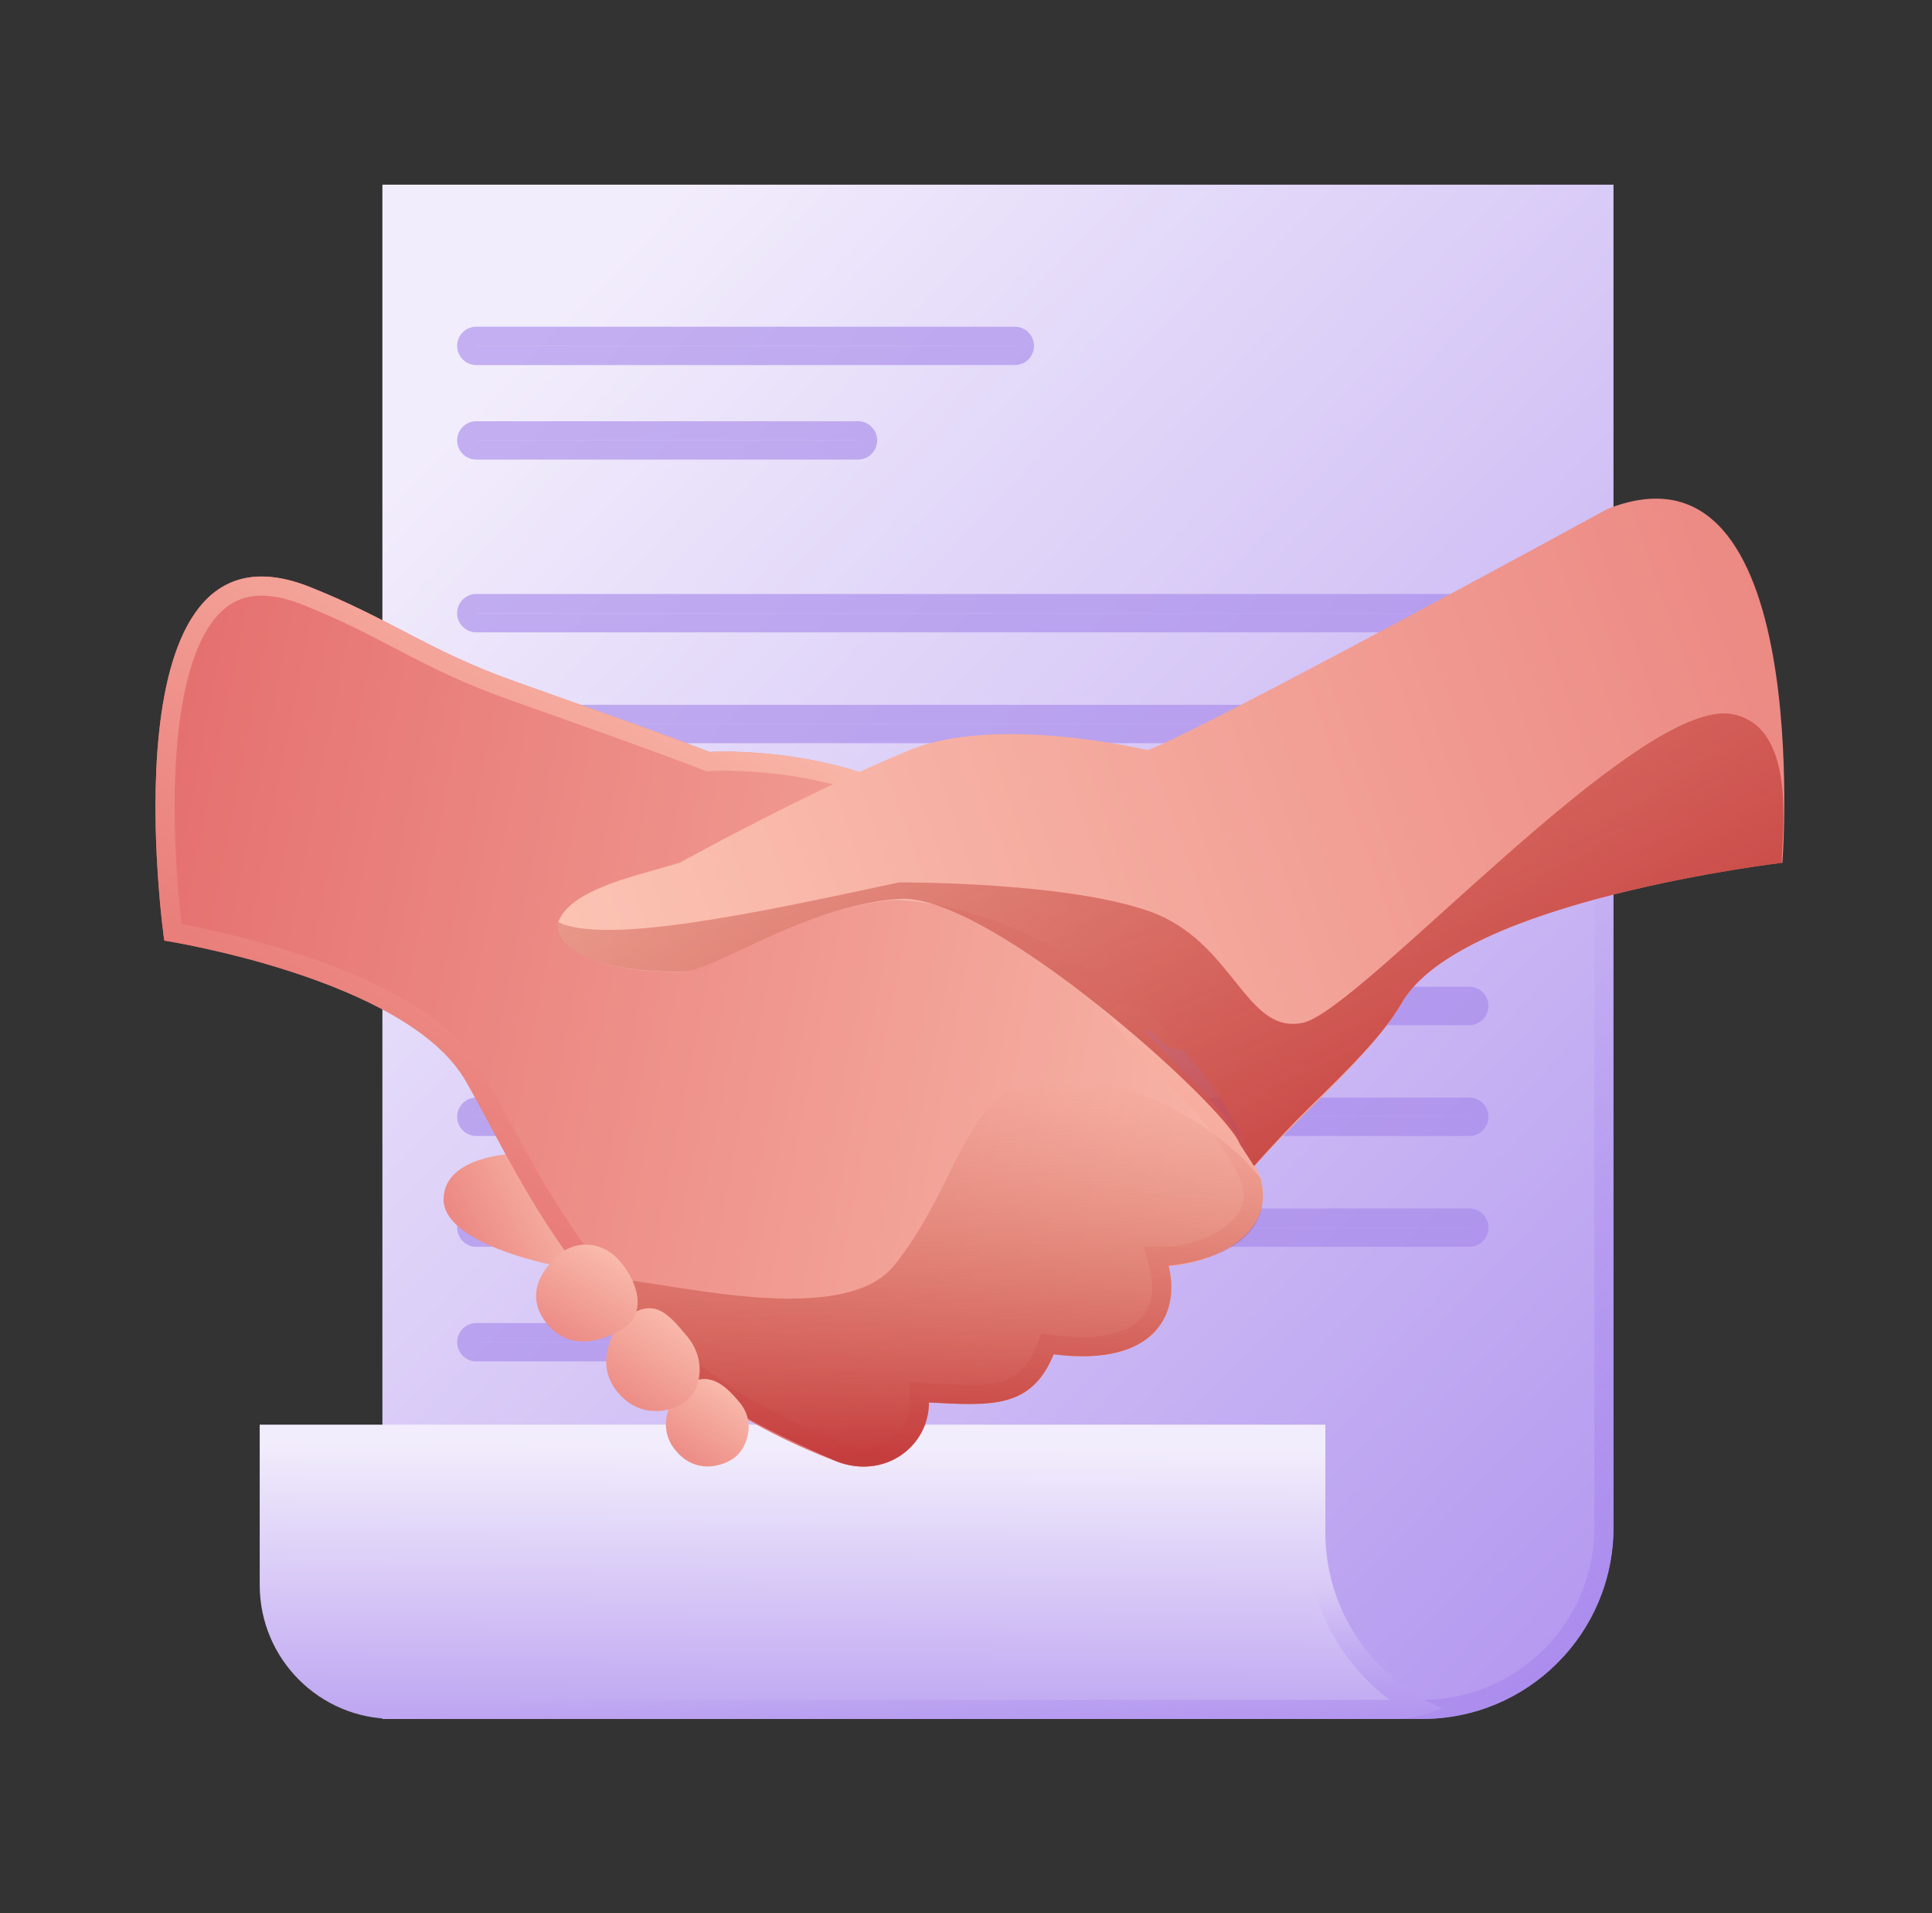 <svg width="101" height="100" viewBox="0 0 101 100" fill="none" xmlns="http://www.w3.org/2000/svg">
<rect x="0" y="0" width="101" height="100" fill="#333333" stroke="none"/>
<path d="M19.991 9.654H84.349V79.847C84.349 85.369 79.872 89.847 74.349 89.847H19.991V9.654Z" fill="url(#paint0_linear_4021_9129)"/>
<path fill-rule="evenodd" clip-rule="evenodd" d="M83.349 10.654H20.991V88.847H74.349C79.32 88.847 83.349 84.817 83.349 79.847V10.654ZM19.991 9.654V89.847H74.349C79.872 89.847 84.349 85.369 84.349 79.847V9.654H19.991Z" fill="url(#paint1_linear_4021_9129)"/>
<g style="mix-blend-mode:multiply" opacity="0.6">
<path fill-rule="evenodd" clip-rule="evenodd" d="M53.053 18.081H24.899C24.899 18.081 24.899 18.081 24.899 18.081C24.898 18.08 24.898 18.079 24.898 18.079C24.898 18.079 24.898 18.079 24.898 18.078C24.898 18.078 24.898 18.077 24.898 18.077C24.898 18.077 24.898 18.076 24.899 18.076C24.899 18.076 24.899 18.076 24.899 18.076H53.053C53.053 18.076 53.053 18.076 53.053 18.076C53.054 18.076 53.054 18.077 53.055 18.077C53.055 18.077 53.055 18.077 53.055 18.077C53.055 18.078 53.055 18.078 53.055 18.078C53.055 18.079 53.055 18.079 53.055 18.079C53.055 18.079 53.055 18.079 53.054 18.079C53.054 18.08 53.054 18.08 53.053 18.081C53.053 18.081 53.053 18.081 53.053 18.081ZM44.856 23.022H24.899C24.899 23.022 24.899 23.022 24.899 23.022C24.898 23.021 24.898 23.021 24.898 23.021C24.898 23.02 24.898 23.02 24.898 23.02C24.898 23.019 24.898 23.019 24.898 23.019C24.898 23.018 24.898 23.018 24.899 23.017C24.899 23.017 24.899 23.017 24.899 23.017H44.856C44.856 23.017 44.856 23.017 44.856 23.017C44.857 23.018 44.857 23.018 44.857 23.019C44.857 23.019 44.857 23.019 44.857 23.02C44.857 23.02 44.857 23.02 44.857 23.021C44.857 23.021 44.857 23.021 44.856 23.022C44.856 23.022 44.856 23.022 44.856 23.022ZM44.858 23.02C44.858 23.02 44.858 23.02 44.858 23.02ZM76.812 32.052C76.812 32.052 76.812 32.052 76.812 32.052C76.812 32.051 76.813 32.051 76.813 32.05C76.813 32.05 76.813 32.05 76.813 32.05C76.813 32.049 76.813 32.049 76.813 32.048C76.813 32.048 76.813 32.048 76.813 32.048C76.812 32.048 76.812 32.047 76.812 32.047C76.812 32.047 76.812 32.047 76.812 32.047H24.899C24.899 32.047 24.899 32.047 24.899 32.047C24.898 32.048 24.898 32.048 24.898 32.048C24.898 32.049 24.898 32.049 24.898 32.05C24.898 32.05 24.898 32.05 24.898 32.05C24.898 32.051 24.898 32.051 24.899 32.052C24.899 32.052 24.899 32.052 24.899 32.052H76.812ZM76.812 52.583H24.899C24.899 52.583 24.899 52.583 24.899 52.583C24.898 52.583 24.898 52.582 24.898 52.582C24.898 52.582 24.898 52.581 24.898 52.581C24.898 52.58 24.898 52.58 24.898 52.58C24.898 52.58 24.898 52.579 24.899 52.578C24.899 52.578 24.899 52.578 24.899 52.578H76.812C76.812 52.578 76.812 52.578 76.812 52.578C76.812 52.579 76.813 52.58 76.813 52.58C76.813 52.58 76.813 52.58 76.813 52.581C76.813 52.581 76.813 52.582 76.813 52.582C76.813 52.582 76.812 52.583 76.812 52.583C76.812 52.583 76.812 52.583 76.812 52.583ZM76.812 37.845H24.899C24.899 37.845 24.899 37.845 24.899 37.845C24.898 37.845 24.898 37.844 24.898 37.844C24.898 37.843 24.898 37.843 24.898 37.843C24.898 37.842 24.898 37.842 24.898 37.842C24.898 37.841 24.898 37.841 24.899 37.84C24.899 37.84 24.899 37.84 24.899 37.84H76.812C76.812 37.84 76.812 37.84 76.812 37.84C76.812 37.841 76.813 37.841 76.813 37.842C76.813 37.842 76.813 37.842 76.813 37.843C76.813 37.843 76.813 37.843 76.813 37.844C76.813 37.844 76.812 37.845 76.812 37.845C76.812 37.845 76.812 37.845 76.812 37.845ZM76.812 58.376H24.899C24.899 58.375 24.899 58.375 24.899 58.375C24.898 58.375 24.898 58.375 24.898 58.374C24.898 58.374 24.898 58.374 24.898 58.374C24.898 58.374 24.898 58.373 24.898 58.373C24.898 58.373 24.898 58.372 24.898 58.372C24.898 58.372 24.898 58.371 24.899 58.37C24.899 58.37 24.899 58.37 24.899 58.37H76.812C76.812 58.37 76.812 58.37 76.812 58.37C76.812 58.371 76.813 58.372 76.813 58.372L76.813 58.372C76.813 58.372 76.813 58.372 76.813 58.372C76.813 58.372 76.813 58.372 76.813 58.372C76.813 58.371 76.813 58.371 76.813 58.372M76.813 58.374C76.813 58.374 76.812 58.375 76.812 58.375C76.812 58.375 76.812 58.375 76.812 58.376M76.813 58.374C76.813 58.374 76.813 58.374 76.813 58.374L76.813 58.374C76.813 58.374 76.813 58.374 76.813 58.374ZM76.813 58.372L76.813 58.372ZM76.812 43.638H24.899C24.899 43.638 24.899 43.638 24.899 43.638C24.898 43.637 24.898 43.636 24.898 43.636C24.898 43.636 24.898 43.636 24.898 43.635C24.898 43.635 24.898 43.634 24.898 43.634C24.898 43.634 24.898 43.633 24.899 43.633C24.899 43.633 24.899 43.633 24.899 43.633H76.812C76.812 43.633 76.812 43.633 76.812 43.633C76.812 43.633 76.813 43.634 76.813 43.634C76.813 43.634 76.813 43.635 76.813 43.635C76.813 43.636 76.813 43.636 76.813 43.636C76.813 43.636 76.812 43.637 76.812 43.638C76.812 43.638 76.812 43.638 76.812 43.638ZM76.812 64.169H24.899C24.899 64.169 24.899 64.169 24.899 64.169C24.898 64.168 24.898 64.168 24.898 64.167C24.898 64.167 24.898 64.167 24.898 64.166C24.898 64.166 24.898 64.165 24.898 64.165C24.898 64.165 24.898 64.164 24.899 64.164C24.899 64.164 24.899 64.164 24.899 64.164H76.812C76.812 64.164 76.812 64.164 76.812 64.164C76.812 64.164 76.813 64.165 76.813 64.165C76.813 64.165 76.813 64.166 76.813 64.166C76.813 64.167 76.813 64.167 76.813 64.167C76.813 64.167 76.813 64.167 76.813 64.167C76.813 64.168 76.812 64.168 76.812 64.169C76.812 64.169 76.812 64.169 76.812 64.169ZM53.053 70.159C53.053 70.159 53.053 70.159 53.053 70.159C53.054 70.159 53.054 70.158 53.055 70.158C53.055 70.158 53.055 70.157 53.055 70.157C53.055 70.157 53.055 70.156 53.055 70.156C53.054 70.156 53.054 70.155 53.053 70.154C53.053 70.154 53.053 70.154 53.053 70.154H24.899C24.899 70.154 24.899 70.154 24.899 70.154C24.898 70.155 24.898 70.155 24.898 70.156C24.898 70.156 24.898 70.156 24.898 70.156C24.898 70.156 24.898 70.157 24.898 70.157C24.898 70.157 24.898 70.158 24.898 70.158C24.898 70.158 24.898 70.159 24.899 70.159C24.899 70.159 24.899 70.159 24.899 70.159H53.053ZM54.055 18.078C54.055 18.631 53.607 19.081 53.055 19.081H24.898C24.345 19.081 23.898 18.631 23.898 18.078C23.898 17.526 24.345 17.076 24.898 17.076H53.055C53.607 17.076 54.055 17.526 54.055 18.078ZM45.857 23.02C45.857 23.572 45.41 24.022 44.857 24.022H24.898C24.345 24.022 23.898 23.572 23.898 23.02C23.898 22.467 24.345 22.017 24.898 22.017H44.857C45.41 22.017 45.857 22.467 45.857 23.02ZM24.898 33.052C24.345 33.052 23.898 32.602 23.898 32.05C23.898 31.497 24.345 31.047 24.898 31.047H76.813C77.365 31.047 77.813 31.497 77.813 32.05C77.813 32.602 77.365 33.052 76.813 33.052H24.898ZM77.813 52.581C77.813 53.133 77.365 53.583 76.813 53.583H24.898C24.345 53.583 23.898 53.133 23.898 52.581C23.898 52.029 24.345 51.578 24.898 51.578H76.813C77.365 51.578 77.813 52.029 77.813 52.581ZM24.898 38.845C24.345 38.845 23.898 38.395 23.898 37.843C23.898 37.291 24.345 36.84 24.898 36.84H76.813C77.365 36.84 77.813 37.291 77.813 37.843C77.813 38.395 77.365 38.845 76.813 38.845H24.898ZM77.813 58.373C77.813 58.925 77.365 59.376 76.813 59.376H24.898C24.345 59.376 23.898 58.925 23.898 58.373C23.898 57.821 24.345 57.37 24.898 57.37H76.813C77.365 57.37 77.813 57.821 77.813 58.373ZM24.898 44.638C24.345 44.638 23.898 44.187 23.898 43.635C23.898 43.083 24.345 42.633 24.898 42.633H76.813C77.365 42.633 77.813 43.083 77.813 43.635C77.813 44.187 77.365 44.638 76.813 44.638H24.898ZM77.813 64.166C77.813 64.718 77.365 65.169 76.813 65.169H24.898C24.345 65.169 23.898 64.718 23.898 64.166C23.898 63.614 24.345 63.164 24.898 63.164H76.813C77.365 63.164 77.813 63.614 77.813 64.166ZM24.898 71.159C24.345 71.159 23.898 70.709 23.898 70.157C23.898 69.605 24.345 69.154 24.898 69.154H53.055C53.607 69.154 54.055 69.605 54.055 70.157C54.055 70.709 53.607 71.159 53.055 71.159H24.898Z" fill="#A386EA"/>
</g>
<path fill-rule="evenodd" clip-rule="evenodd" d="M69.285 74.464H13.577V82.847C13.577 86.713 16.711 89.847 20.577 89.847H72.602C73.582 89.847 74.514 89.646 75.361 89.283C71.788 87.757 69.285 84.212 69.285 80.082V74.464Z" fill="url(#paint2_linear_4021_9129)"/>
<path fill-rule="evenodd" clip-rule="evenodd" d="M68.285 75.464H14.577V82.847C14.577 86.161 17.263 88.847 20.577 88.847H72.602C72.614 88.847 72.626 88.847 72.638 88.847C69.994 86.839 68.285 83.661 68.285 80.082V75.464ZM13.577 74.464V82.847C13.577 86.713 16.711 89.847 20.577 89.847H72.602C73.07 89.847 73.527 89.801 73.969 89.714C74.452 89.618 74.918 89.473 75.361 89.283C74.934 89.1 74.522 88.889 74.128 88.652C71.226 86.901 69.285 83.718 69.285 80.082V74.464H13.577Z" fill="url(#paint3_linear_4021_9129)"/>
<path d="M23.19 62.666C23.23 60.337 27.056 60.291 27.056 60.291C29.54 60.177 30.733 61.339 30.799 63.185C30.864 65.012 30.005 65.837 28.796 66.099C28.796 66.099 23.15 64.996 23.19 62.666Z" fill="url(#paint4_linear_4021_9129)"/>
<path d="M37.094 39.304C37.094 39.304 41.812 38.995 46.403 40.891C51.873 43.149 62.092 49.163 62.092 49.163C62.465 49.278 62.87 49.392 63.29 49.509C65.406 50.103 67.891 50.801 68.45 52.265C68.849 53.309 66.947 54.958 61.87 54.867C60.397 54.841 60.92 54.053 59.773 53.8C61.452 55.849 64.406 57.975 65.893 61.579C66.791 64.783 62.729 66.156 61.088 66.156C61.7 68.511 60.534 71.475 55.082 70.789C53.91 73.638 51.832 73.477 48.561 73.306C48.561 75.594 46.261 77.34 43.756 76.395C31.171 71.647 27.427 61.825 24.339 56.479C21.252 51.132 8.587 49.163 8.587 49.163C8.587 49.163 5.323 26.357 16.196 30.679C20.418 32.358 22.37 33.986 26.796 35.575C30.395 36.867 33.867 38.059 37.094 39.304Z" fill="url(#paint5_linear_4021_9129)"/>
<path fill-rule="evenodd" clip-rule="evenodd" d="M36.939 40.316L36.733 40.237C34.429 39.347 32.004 38.487 29.48 37.592C28.488 37.24 27.48 36.883 26.458 36.516C24.181 35.699 22.539 34.87 20.958 34.048C20.834 33.983 20.71 33.919 20.586 33.854C19.141 33.102 17.72 32.361 15.826 31.608C14.595 31.119 13.666 31.054 12.963 31.209C12.272 31.361 11.696 31.749 11.201 32.368C10.167 33.662 9.577 35.859 9.309 38.405C9.046 40.906 9.111 43.558 9.245 45.602C9.312 46.619 9.396 47.478 9.462 48.082C9.471 48.161 9.48 48.236 9.488 48.306C9.834 48.371 10.29 48.46 10.826 48.577C12.085 48.85 13.799 49.271 15.616 49.865C17.429 50.458 19.372 51.23 21.076 52.214C22.765 53.189 24.307 54.423 25.205 55.978C25.623 56.702 26.048 57.494 26.499 58.336C29.458 63.854 33.543 71.473 44.109 75.459C45.976 76.164 47.561 74.878 47.561 73.306L47.561 72.252L48.633 72.308C50.326 72.397 51.465 72.456 52.344 72.215C52.749 72.105 53.071 71.934 53.347 71.677C53.628 71.415 53.905 71.022 54.157 70.409L54.448 69.701L55.207 69.797C57.775 70.12 59.045 69.549 59.632 68.927C60.222 68.302 60.369 67.365 60.12 66.407L59.796 65.156L61.088 65.156C61.717 65.156 62.948 64.868 63.886 64.238C64.342 63.932 64.671 63.584 64.852 63.21C65.016 62.87 65.087 62.451 64.945 61.903C64.265 60.281 63.251 58.965 62.167 57.782C61.706 57.279 61.243 56.81 60.784 56.346C60.695 56.256 60.605 56.166 60.516 56.075C59.98 55.532 59.451 54.985 58.999 54.433L57.169 52.199L59.989 52.823C60.409 52.916 60.738 53.074 61.008 53.294C61.207 53.456 61.373 53.661 61.438 53.743C61.449 53.756 61.457 53.766 61.462 53.772C61.487 53.801 61.499 53.814 61.504 53.819C61.52 53.825 61.617 53.863 61.888 53.868C64.335 53.911 65.902 53.531 66.766 53.098C67.2 52.88 67.4 52.678 67.474 52.567C67.478 52.561 67.482 52.556 67.485 52.551C67.325 52.23 66.894 51.857 66.042 51.472C65.168 51.078 64.095 50.774 63.02 50.472L63.013 50.47C62.598 50.354 62.182 50.237 61.797 50.118L61.686 50.084L61.585 50.025L62.092 49.163C62.465 49.278 62.87 49.392 63.29 49.509C65.406 50.103 67.891 50.801 68.45 52.265C68.842 53.291 67.014 54.9 62.138 54.871C62.05 54.87 61.96 54.869 61.87 54.867C61.054 54.853 60.85 54.605 60.636 54.343C60.464 54.132 60.284 53.913 59.773 53.8C60.261 54.395 60.856 54.997 61.492 55.64C61.565 55.714 61.638 55.788 61.712 55.863C63.212 57.381 64.888 59.143 65.893 61.579C66.64 64.243 63.957 65.641 62.089 66.036C61.71 66.117 61.365 66.156 61.088 66.156C61.173 66.48 61.223 66.816 61.233 67.153C61.297 69.259 59.783 71.381 55.082 70.789C54.034 73.336 52.262 73.477 49.56 73.356C49.294 73.344 49.018 73.33 48.733 73.315C48.676 73.312 48.618 73.309 48.561 73.306C48.561 73.425 48.555 73.543 48.542 73.659C48.321 75.769 46.131 77.291 43.756 76.395C32.816 72.268 28.557 64.306 25.602 58.783C25.158 57.953 24.743 57.178 24.339 56.479C21.252 51.132 8.587 49.163 8.587 49.163C8.587 49.163 5.323 26.357 16.196 30.679C18.139 31.452 19.601 32.213 21.045 32.966C22.738 33.848 24.407 34.717 26.796 35.575C27.809 35.938 28.811 36.294 29.802 36.645C32.33 37.542 34.775 38.409 37.094 39.304C37.094 39.304 41.812 38.995 46.403 40.891C51.873 43.149 62.092 49.163 62.092 49.163L61.585 50.025L61.471 49.958C61.395 49.914 61.283 49.848 61.139 49.764C60.85 49.596 60.432 49.354 59.912 49.055C58.872 48.458 57.429 47.639 55.816 46.749C52.576 44.963 48.698 42.92 46.021 41.815C43.848 40.918 41.628 40.537 39.936 40.383C39.093 40.306 38.39 40.286 37.901 40.285C37.657 40.285 37.467 40.29 37.34 40.294C37.276 40.296 37.229 40.298 37.198 40.3L37.165 40.302L37.159 40.302L36.939 40.316Z" fill="url(#paint6_linear_4021_9129)"/>
<path d="M61.092 66.156C61.703 68.511 60.538 71.475 55.085 70.789C53.913 73.638 51.835 73.477 48.564 73.306C48.564 75.594 46.264 77.34 43.759 76.395C35.714 72.892 33.971 70.791 31.517 67.013C31.822 66.06 43.621 70 46.733 66.156C50.623 61.35 50.394 55.573 56.457 56.374C61.174 56.997 64.579 59.941 65.798 61.454C65.833 61.497 65.866 61.539 65.897 61.579C66.608 64.359 64.238 65.812 61.092 66.156Z" fill="url(#paint7_linear_4021_9129)"/>
<path d="M60.002 39.213C60.002 39.213 52.122 37.318 47.532 39.213C42.062 41.471 35.541 45.092 35.541 45.092C35.169 45.207 34.763 45.32 34.344 45.438C32.228 46.032 29.743 46.73 29.183 48.194C28.784 49.238 30.686 50.887 35.763 50.796C37.236 50.77 41.754 47.45 46.774 47.039C53.954 47.335 62.945 53.407 65.559 60.982C68.368 57.836 71.726 55.123 73.294 52.407C76.382 47.061 93.18 45.092 93.18 45.092C93.18 45.092 94.894 22.286 84.022 26.608C84.022 26.608 63.228 37.967 60.002 39.213Z" fill="url(#paint8_linear_4021_9129)"/>
<path d="M35.79 50.785C30.44 50.88 28.755 49.126 29.18 48.198C31.684 49.402 39.628 47.701 46.574 46.214C46.717 46.184 46.859 46.153 47 46.123C47 46.123 55.595 46.066 60.057 47.621C64.519 49.177 65.087 54.114 68.123 53.456C71.158 52.798 85.631 36.41 90.55 37.325C93.967 37.961 93.149 43.503 93.149 45.105C93.149 45.105 76.378 47.059 73.291 52.406C72.299 54.124 70.49 55.892 68.584 57.756C67.477 58.839 66.591 59.794 65.559 60.95L64.809 59.794C64.08 57.823 51.679 46.645 47 46.981C43.881 47.205 40.815 48.655 38.609 49.699C37.325 50.306 36.332 50.776 35.79 50.785Z" fill="url(#paint9_linear_4021_9129)"/>
<path d="M35.231 75.7C34.181 74.293 35.44 72.705 35.44 72.705C36.868 71.492 37.776 72.235 38.667 73.306C39.548 74.365 39.038 75.7 38.406 76.182C37.773 76.664 36.281 77.108 35.231 75.7Z" fill="url(#paint10_linear_4021_9129)"/>
<path d="M32.184 72.633C30.946 70.974 32.431 69.102 32.431 69.102C34.112 67.674 34.875 68.592 35.922 69.851L35.927 69.857C36.966 71.106 36.602 72.633 35.927 73.201C35.252 73.769 33.422 74.293 32.184 72.633Z" fill="url(#paint11_linear_4021_9129)"/>
<path d="M28.516 69.091C27.339 67.514 28.544 66.135 29.303 65.512C30.062 64.889 31.455 64.776 32.452 65.975C33.439 67.163 33.732 68.681 32.626 69.407C31.519 70.134 29.692 70.668 28.516 69.091Z" fill="url(#paint12_linear_4021_9129)"/>
<defs>
<linearGradient id="paint0_linear_4021_9129" x1="32.22" y1="13.191" x2="107.634" y2="85.399" gradientUnits="userSpaceOnUse">
<stop stop-color="#F2EDFC"/>
<stop offset="1" stop-color="#A888ED"/>
</linearGradient>
<linearGradient id="paint1_linear_4021_9129" x1="92.252" y1="97.2" x2="64.678" y2="55.369" gradientUnits="userSpaceOnUse">
<stop stop-color="#A888ED"/>
<stop offset="1" stop-color="#A888ED" stop-opacity="0"/>
</linearGradient>
<linearGradient id="paint2_linear_4021_9129" x1="44.345" y1="75.595" x2="44.193" y2="96.031" gradientUnits="userSpaceOnUse">
<stop stop-color="#F2EDFC"/>
<stop offset="1" stop-color="#A888ED"/>
</linearGradient>
<linearGradient id="paint3_linear_4021_9129" x1="71.408" y1="95.99" x2="69.593" y2="82.961" gradientUnits="userSpaceOnUse">
<stop offset="0.01" stop-color="#A888ED"/>
<stop offset="1" stop-color="#A888ED" stop-opacity="0"/>
</linearGradient>
<linearGradient id="paint4_linear_4021_9129" x1="33.242" y1="61.639" x2="20.543" y2="67.949" gradientUnits="userSpaceOnUse">
<stop stop-color="#FFCFBD"/>
<stop offset="1" stop-color="#E26666"/>
</linearGradient>
<linearGradient id="paint5_linear_4021_9129" x1="87.476" y1="62.126" x2="-1.564" y2="44.692" gradientUnits="userSpaceOnUse">
<stop stop-color="#FFCFBD"/>
<stop offset="1" stop-color="#E26666"/>
</linearGradient>
<linearGradient id="paint6_linear_4021_9129" x1="53.371" y1="43.395" x2="31.776" y2="72.668" gradientUnits="userSpaceOnUse">
<stop stop-color="#FABAAB"/>
<stop offset="1" stop-color="#E67371"/>
</linearGradient>
<linearGradient id="paint7_linear_4021_9129" x1="39.895" y1="76.153" x2="39.635" y2="56.79" gradientUnits="userSpaceOnUse">
<stop stop-color="#C53E3E"/>
<stop offset="1" stop-color="#D4735D" stop-opacity="0"/>
</linearGradient>
<linearGradient id="paint8_linear_4021_9129" x1="14.109" y1="44.714" x2="124.904" y2="6.077" gradientUnits="userSpaceOnUse">
<stop stop-color="#FFCFBD"/>
<stop offset="1" stop-color="#E26666"/>
</linearGradient>
<linearGradient id="paint9_linear_4021_9129" x1="83.026" y1="57.747" x2="58.213" y2="7.263" gradientUnits="userSpaceOnUse">
<stop stop-color="#C53E3E"/>
<stop offset="1" stop-color="#D4735D" stop-opacity="0"/>
</linearGradient>
<linearGradient id="paint10_linear_4021_9129" x1="39.225" y1="70.887" x2="33.836" y2="79.339" gradientUnits="userSpaceOnUse">
<stop stop-color="#FFCFBD"/>
<stop offset="1" stop-color="#E26666"/>
</linearGradient>
<linearGradient id="paint11_linear_4021_9129" x1="36.675" y1="66.977" x2="30.233" y2="76.679" gradientUnits="userSpaceOnUse">
<stop stop-color="#FFCFBD"/>
<stop offset="1" stop-color="#E26666"/>
</linearGradient>
<linearGradient id="paint12_linear_4021_9129" x1="33.44" y1="63.734" x2="27.75" y2="73.625" gradientUnits="userSpaceOnUse">
<stop stop-color="#FFCFBD"/>
<stop offset="1" stop-color="#E26666"/>
</linearGradient>
</defs>
</svg>

